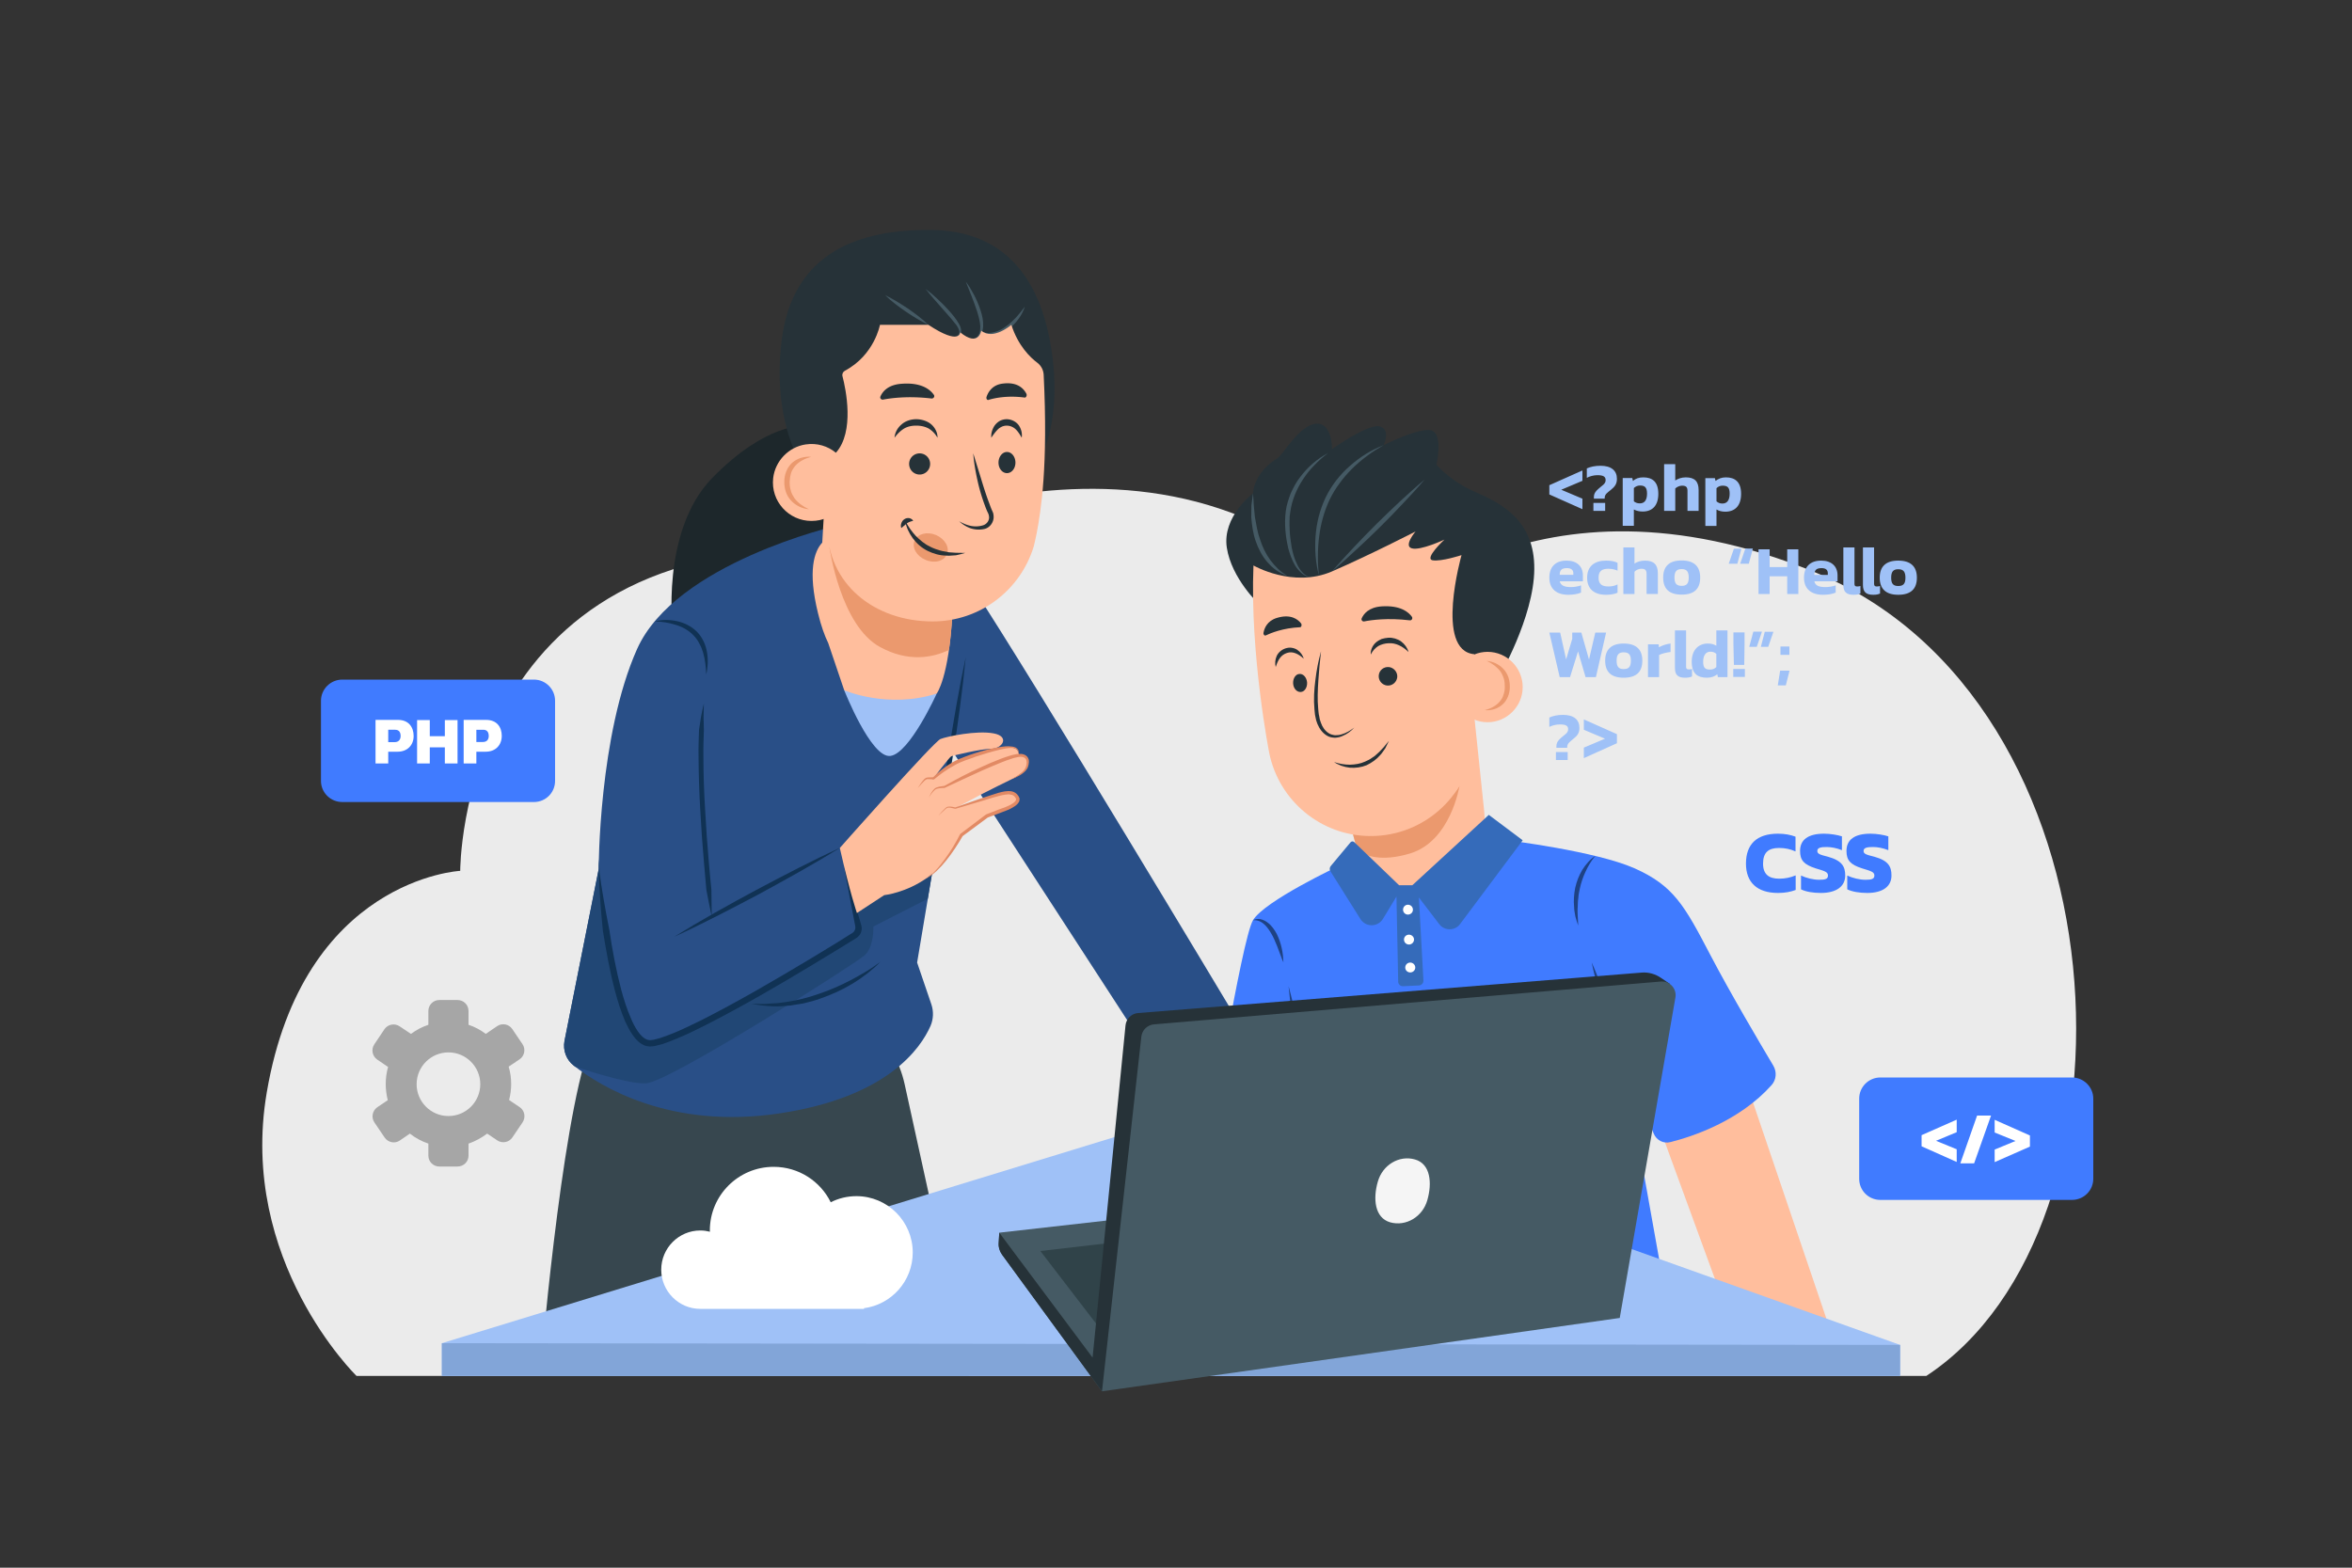 <svg xmlns="http://www.w3.org/2000/svg" width="1500" height="1000" version="1.2"><rect width="100%" height="100%" fill="#333333" stroke="none"/><style>.s1{fill:#9fc1f7}.s2{fill:#407bff}.s3{fill:#fff}.s5{fill:#263238}.s6{fill:#455a64}.s7{fill:#ffbe9d}.s8{fill:#eb996e}.s9{fill:#1e4284}.s16{fill:#103254}.s17{fill:#e28a64}</style><g id="OBJECTS"><g id="&lt;Group&gt;"><path id="&lt;Path&gt;" d="M422 877.7H227.4s-75.5-73.4-57.3-180.7c23.2-136.5 123.4-141.5 123.4-141.5S292.9 339 533 351.6c0 0 213.1-114.1 349.2 44.1 0 0 95.7-103.3 274-31.2 202.2 81.7 216 418.6 72.3 513.2z" style="fill:#ebebeb"/></g><path id="&lt;?php echo “Hello World!”; ?&gt;" d="M1009.2 324.8v-6.7l-13.5-5.7 13.5-5.7v-6.6l-21.1 9.4v5.9zm7.3-6.7h6.9v-.5c0-2.3 1.7-3.3 3.9-5.1 2.6-2.1 3.9-3.8 3.9-7.1 0-5.2-3.6-8.3-10.5-8.3-3.5 0-6.6.7-8.7 1.7v6c1.6-.9 4.3-1.7 6.7-1.7 3.8 0 5.3.9 5.3 3.2 0 2.5-2.5 3.5-4.8 5.7-1.7 1.5-2.7 2.9-2.7 5.3zm-.3 7.8h7.5v-5.1h-7.5zm18.7 9.5h7.1V325c1.5.8 3.5 1.3 5.6 1.3 6.2 0 10-3.8 10-11.3 0-7.6-3.7-10.5-9.6-10.5-2.9 0-4.9.8-6.6 2.3l-.4-1.9h-6.1zm10.9-14.3c-1.7 0-2.7-.5-3.8-1.3v-8.5c1.1-1 2.4-1.6 3.9-1.6 3.1 0 4.5 1.2 4.5 5.2 0 4.1-1.6 6.2-4.6 6.2zm15.5 4.8h7.1v-14.3c1-1 2.8-1.8 4.3-1.8 2.6 0 3.5.9 3.5 3.3v12.8h7.1v-13.3c0-5.5-2.5-8.1-8.2-8.1-2.7 0-5.1.9-6.7 2v-10.4h-7.1zm26.3 9.6h7.1V325c1.5.9 3.5 1.4 5.6 1.4 6.3 0 10.1-3.9 10.1-11.4s-3.8-10.5-9.7-10.5c-2.8 0-4.9.9-6.6 2.3l-.4-1.8h-6.1zm10.9-14.3c-1.7 0-2.7-.5-3.8-1.4v-8.4c1.1-1.1 2.4-1.6 3.9-1.6 3.1 0 4.5 1.1 4.5 5.1 0 4.1-1.6 6.3-4.6 6.3zm-98.3 58.2c3.3 0 6.1-.5 8.1-1.4v-4.6c-1.5.6-4.2 1.1-6.4 1.1-4.2 0-6.5-1-7.2-3.7h14.8V367c0-5.7-3.8-9.4-10.4-9.4-7.3 0-11 4.2-11 10.9 0 7.3 4.8 10.9 12.1 10.9zm-5.5-12.7c0-3 1.2-4.3 4.6-4.3 2.9 0 4.1 1.3 4.1 3.3v1zm29.5 12.7c2.9 0 5.3-.4 7.4-1.3v-5.3c-1.7.9-3.8 1.3-5.8 1.3-4.4 0-6.3-1.7-6.3-5.6 0-4.3 2.2-5.7 6.3-5.7 2.2 0 4.2.5 5.8 1.2v-5c-2.1-1-4.3-1.4-7.3-1.4-7.3 0-12.1 3.5-12.1 10.9 0 7.2 4.5 10.9 12 10.9zm11.1-.5h7.1v-14.2c1-1.1 2.7-1.9 4.3-1.9 2.6 0 3.4.9 3.4 3.3v12.8h7.2v-13.3c0-5.4-2.6-8-8.2-8-2.7 0-5.1.8-6.7 1.9v-10.3h-7.1zm37.2.4c8.1 0 11.8-3.8 11.8-10.9 0-7-3.8-10.9-11.8-10.9-8.1 0-11.8 3.9-11.8 10.9 0 7.1 3.7 10.9 11.8 10.9zm0-5.6c-3.3 0-4.6-1.5-4.6-5.3s1.3-5.4 4.6-5.4c3.2 0 4.5 1.6 4.5 5.4 0 3.8-1.3 5.3-4.5 5.3zm30-14.1h5.5l2.6-9.6h-4.8zm7.3 0h5.5l2.6-9.7h-4.8zm11.7 19.3h7.1v-11.3h11.2v11.3h7.1v-28.5h-7.1v11.3h-11.2v-11.3h-7.1zm41.1.5c3.3 0 6.1-.5 8.1-1.4v-4.6c-1.6.6-4.2 1.1-6.5 1.1-4.1 0-6.5-.9-7.1-3.7h14.8V367c0-5.7-3.8-9.4-10.4-9.4-7.3 0-11 4.2-11 10.9 0 7.3 4.8 10.9 12.1 10.9zm-5.5-12.7c0-2.9 1.2-4.3 4.6-4.3 2.9 0 4 1.3 4 3.3v1zm25 12.7c1.9 0 3-.2 4.4-.8v-4.8c-.6.2-1.4.3-2.1.3-1.2 0-1.7-.4-1.7-1.7v-23.2h-7.1v23.9c0 4.4 1.9 6.3 6.5 6.3zm12.5 0c1.9 0 3.1-.2 4.4-.8v-4.8c-.6.2-1.3.3-2.1.3-1.1 0-1.7-.4-1.7-1.7v-23.2h-7.1v23.9c0 4.4 1.9 6.3 6.5 6.3zm16 0c8.2 0 11.9-3.9 11.9-10.9s-3.8-10.9-11.9-10.9c-8 0-11.8 3.9-11.8 10.9s3.8 10.9 11.8 10.9zm0-5.6c-3.2 0-4.5-1.5-4.5-5.3s1.3-5.4 4.5-5.4c3.3 0 4.6 1.6 4.6 5.4 0 3.8-1.3 5.3-4.6 5.3zm-215.9 58.1h6.6l5.1-16.4 4.8 16.4h6.6l6.5-28.4h-6.9l-4 17.2-4.9-17.2h-5.8v4l-3.9 13.1-3.8-17.1h-6.9zm40.8.4c8.2 0 11.9-3.8 11.9-10.9 0-7-3.8-10.9-11.9-10.9-8 0-11.8 3.9-11.8 10.9 0 7.1 3.7 10.9 11.8 10.9zm0-5.5c-3.2 0-4.5-1.5-4.5-5.4 0-3.8 1.3-5.3 4.5-5.3 3.3 0 4.6 1.5 4.6 5.3 0 3.9-1.3 5.4-4.6 5.4zm15.5 5.1h7.1v-14.1c1.7-.9 5-1.7 7.3-1.9v-5.4c-2.7.3-5.6 1.3-7.4 2.4l-.2-1.9h-6.8zm23.6.4c2 0 3.1-.2 4.5-.8v-4.8c-.7.3-1.4.3-2.1.3-1.2 0-1.7-.4-1.7-1.7v-23.2h-7.1V426c0 4.4 1.8 6.3 6.4 6.3zm14 0c2.8 0 4.9-.8 6.6-2.2l.4 1.8h6.1v-29.8h-7.1v9.8c-1.5-.9-3.2-1.4-5.4-1.4-6 0-10.3 4.1-10.3 11.6s3.6 10.2 9.7 10.2zm2-5.2c-2.9 0-4.4-.9-4.4-4.9 0-4.1 1.6-6.5 4.6-6.5 1.5 0 2.8.4 3.8 1.4v8.4c-1.1 1.1-2.4 1.6-4 1.6zm15.2-3h6.6l.2-13.2v-7.5h-7.1v7.5zm-.4 7.7h7.4v-5.1h-7.4zm10.2-19.2h4.8l3.3-9.7h-5.5zm7.4 0h4.7l3.3-9.6h-5.5zm12.5 5.1h5.7v-5.3h-5.7zm-1.7 19.5h5.1l2.4-9.4h-6zM992.6 477h6.9v-.5c0-2.3 1.7-3.3 3.8-5.1 2.7-2.1 4-3.8 4-7.1 0-5.2-3.6-8.3-10.5-8.3-3.5 0-6.6.7-8.7 1.7v6c1.6-.9 4.2-1.6 6.7-1.6 3.8 0 5.3.8 5.3 3.1 0 2.5-2.5 3.5-4.8 5.7-1.7 1.5-2.7 2.9-2.7 5.3zm-.3 7.8h7.5v-5.1h-7.5zm17.8-1.2 21.1-9.5v-5.8l-21.1-9.4v6.6l13.5 5.7-13.5 5.7z" aria-label="&lt;?php echo “Hello World!”; ?&gt;" class="s1"/><path id="CSS" d="M1133.9 569.6c4.6 0 8-.7 11.3-1.9v-9.3c-3.4 1.4-6.8 2.1-10.5 2.1-6.6 0-10.3-2.8-10.3-9.6 0-7 3.3-10 10.2-10 3.8 0 7.1.7 10.5 2.2v-9.4c-3.3-1.2-6.7-1.9-11.2-1.9-13.6 0-20.4 6.8-20.4 19.1 0 11.9 7.1 18.7 20.4 18.7zm27.3 0c10.4 0 15.6-4.5 15.6-11.1 0-5.7-2-9.5-11-12-5.1-1.3-6.8-1.8-6.8-3.7 0-2.2 2.6-2.5 6-2.5 2.8 0 6.1.6 9.7 2v-8.8c-2.7-.9-7.4-1.7-11.4-1.7-10.1 0-15.3 3.8-15.3 11 0 6 2.5 8.7 9.9 11.1 5.6 1.7 7.9 2.2 7.9 4.6 0 2.3-1.9 2.7-5.7 2.7-3.6 0-8.1-1.1-11.5-2.7v8.8c3 1.5 7.6 2.3 12.6 2.3zm29.6 0c10.4 0 15.5-4.5 15.5-11.1 0-5.7-1.9-9.5-10.9-12-5.2-1.3-6.9-1.8-6.9-3.7 0-2.2 2.7-2.5 6.1-2.5 2.8 0 6.1.6 9.7 2v-8.8c-2.7-.9-7.4-1.7-11.4-1.7-10.1 0-15.3 3.8-15.3 11 0 6 2.5 8.7 9.9 11.1 5.5 1.7 7.9 2.2 7.9 4.6 0 2.3-2 2.7-5.7 2.7s-8.2-1.1-11.6-2.7v8.8c3.1 1.5 7.7 2.3 12.7 2.3z" aria-label="CSS" class="s2"/><path d="M218.3 511.6h122.2c7.5 0 13.5-6 13.5-13.5V447c0-7.4-6-13.5-13.5-13.5H218.3c-7.5 0-13.6 6.1-13.6 13.5v51.1c0 7.5 6.1 13.5 13.6 13.5z" class="s2"/><path id="PHP" d="M239.5 487h8.1v-7.5h6c6.2 0 10.2-4.2 10.2-10 0-5.7-3.2-10.3-10-10.3h-14.3zm8.1-13.6v-7.9h4.4c2.4 0 3.5 1.5 3.5 4 0 2.3-1.3 3.9-3.8 3.9zM266 487h8.1v-10.3h9.6V487h8.1v-27.7h-8.1v10.3h-9.6v-10.3H266zm29.7 0h8.1v-7.5h6c6.2 0 10.2-4.2 10.2-10.1 0-5.7-3.2-10.2-10-10.2h-14.3zm8.1-13.7v-7.8h4.4c2.4 0 3.5 1.5 3.5 4 0 2.2-1.2 3.8-3.7 3.8z" aria-label="PHP" class="s3"/><path d="M1199.2 765.4h122.2c7.5 0 13.6-6 13.6-13.5v-51.1c0-7.4-6.1-13.5-13.6-13.5h-122.2c-7.5 0-13.5 6.1-13.5 13.5v51.1c0 7.5 6 13.5 13.5 13.5z" class="s2"/><path id="&lt;/&gt;" d="M1247.9 741.2v-8.1l-13.2-5.4 13.2-5.5v-8l-22.4 9.9v7.1zm2.3.9h8.8l10.8-30.5h-8.9zm21.9-.8 22.5-9.9v-7.1l-22.5-10v8.1l13.3 5.4-13.3 5.5z" aria-label="&lt;/&gt;" class="s3"/><path id="&lt;Compound Path&gt;" fill-rule="evenodd" d="m333.3 715.9-6.5 9.6c-2.1 3.2-6.5 4.1-9.7 1.9l-6.4-4.3c-3.6 2.7-7.6 4.9-11.9 6.4v7.7c0 3.8-3.1 6.9-7 6.9h-11.6c-3.9 0-7-3.1-7-6.9v-7.7c-4.3-1.5-8.3-3.6-11.8-6.4l-6.4 4.4c-3.2 2.2-7.5 1.3-9.7-1.9l-6.5-9.6c-2.2-3.2-1.3-7.5 1.8-9.7l6.7-4.5c-.8-3.3-1.3-6.7-1.3-10.2 0-3.8.5-7.5 1.5-11l-6.9-4.7c-3.2-2.2-4-6.5-1.9-9.7l6.5-9.7c2.1-3.1 6.5-4 9.7-1.8l7.2 4.8c3.4-2.5 7.1-4.5 11.1-5.8v-8.8c0-3.9 3.1-7 7-7h11.6c3.9 0 7 3.1 7 7v8.8c4 1.3 7.7 3.3 11 5.8l7.2-4.9c3.2-2.2 7.5-1.4 9.7 1.8l6.5 9.6c2.2 3.2 1.3 7.6-1.8 9.7l-7 4.7c1.1 3.6 1.6 7.3 1.6 11.2 0 3.5-.5 6.8-1.3 10.1l6.7 4.5c3.2 2.1 4 6.5 1.9 9.7zm-27-24.3c0-11.2-9.1-20.3-20.3-20.3-11.2 0-20.3 9.1-20.3 20.3 0 11.2 9.1 20.3 20.3 20.3 11.2 0 20.3-9.1 20.3-20.3z" style="fill:#a6a6a6"/><path d="M802.9 385.4s-17.5-16.4-20.5-36.1c-3-19.8 16.7-34.6 16.7-34.6s.1-12.9 15.6-22.4c3.6-2.2 13.7-20.9 24.4-22 10.7-1 10.4 16.2 10.4 16.2s23-16.4 30.4-14.5c7.4 1.9 2.5 12 2.5 12s25.2-12.8 31.5-9c6.3 3.8 2.2 21.4 2.2 21.4s8.5 10.4 24.9 17.5 37.8 18.1 37.5 49.1c-.2 30.9-23 69.8-23 69.8l-134.2-10.4z" class="s5"/><path d="M835 368.2c-1.9-.4-3.7-1.5-5.1-2.8-1.5-1.3-2.8-2.9-3.9-4.6-2-3.4-3.4-7.2-4.4-11-1.8-7.7-2.6-15.7-1.6-23.7.5-4 1.8-7.8 3.2-11.5 1.7-3.6 3.5-7.2 6-10.3 4.8-6.4 10.9-11.7 17.8-15.3q-4.7 3.5-8.7 7.7c-2.7 2.7-5.1 5.7-7.2 8.9-4.2 6.3-7.2 13.5-8.2 20.9l-.4 2.9c0 .9 0 1.8-.1 2.8v2.8l.1 2.9c.1 3.8.7 7.6 1.3 11.4.7 3.7 1.8 7.4 3.5 10.8 1.6 3.4 4.1 6.6 7.7 8.1z" class="s6"/><path d="M841.2 367.2c-2.2-8.1-2.8-16.7-2.2-25.1.6-8.5 2.7-16.9 6.4-24.7 3.7-7.7 9.1-14.6 15.5-20.2 6.3-5.6 13.6-10.2 21.5-13.2-3.7 2.1-7.2 4.3-10.5 6.8-3.4 2.5-6.6 5.2-9.5 8.1-2.9 2.9-5.7 6-8 9.3-2.5 3.3-4.6 6.8-6.4 10.5-3.5 7.4-5.7 15.4-6.7 23.6q-.8 6.1-.8 12.4c-.1 4.2.2 8.3.7 12.5zm-20.3 0c-4.9-1.4-9.2-4.7-12.6-8.6-3.4-3.9-5.8-8.6-7.5-13.5-1.7-4.9-2.4-10.1-2.8-15.2q0-3.8.1-7.6c.4-2.5.6-5.1 1-7.6.3 2.6.3 5.1.5 7.6l.7 7.4c.9 4.9 1.6 9.8 3.3 14.4 1.5 4.7 3.6 9.1 6.5 13.1 2.9 3.9 6.4 7.5 10.8 10zm28.6-2.7c4.5-5.3 9.2-10.4 14-15.5 4.7-5 9.6-10 14.5-14.9 4.9-4.8 9.9-9.7 15-14.4l7.7-7c2.6-2.3 5.2-4.6 7.9-6.8-2.3 2.7-4.6 5.2-6.9 7.8l-7.1 7.6c-4.7 5.1-9.6 10-14.5 14.9-5 4.9-9.9 9.7-15.1 14.4-5 4.7-10.2 9.4-15.5 13.9z" class="s6"/><path d="m828.6 735.5-14.1 114.1h-53.8L782.8 697zm225.6-27.7 54.9 150.1 60.9-1.4-61.6-181.5zM939.4 449l7.1 68c1.5 14.1-2.3 20.5-9.8 32.5-7.4 11.8-18.6 19-39.1 19-44.3 0-37.9-80.7-37.9-80.7z" class="s7"/><path d="M862.9 532.3c.9 3.5 1.9 6.9 3.1 10.2 4.6 3.3 14.7 7.5 33.3 1.9 26-7.9 31.5-43.1 31.5-43.1-13 22.6-67.7 31-67.9 31z" class="s8"/><path d="M948.7 415.8c-3 0-5.9.6-8.5 1.7v-.2c-25.4-2.3-8.1-63.2-8.1-63.2s-12.8 4.2-18.4 3.3c-5.7-1 7.5-13.2 7.5-13.2s-15.1 7.1-20.7 5.6c-5.7-1.4 2.3-10.8 2.3-10.8s-28.3 14.6-53.3 25.5c-25 10.8-50.1-3.8-50.1-3.8-2.3 57.1 10.1 119.8 10.1 119.8 6.2 30.1 32.8 52.8 64.7 52.8 35.2 0 63.9-27.5 65.9-62.1h.1V459c2.6 1.1 5.5 1.7 8.5 1.7 12.3 0 22.4-10.1 22.4-22.4 0-12.4-10.1-22.5-22.4-22.5z" class="s7"/><path d="M1130.9 679.7c-8.1-13.6-27.4-46.2-40.2-70.7-16.5-31.6-23.4-44-48.2-55.1-24.8-11-81.3-17.9-81.3-17.9l-64.3 35.5-42.6-19.3s-47.8 22.4-55.2 34.8c-7.3 12.4-28.6 144.8-28.6 144.8l60.2 15.5 4.6-41L865 853l202.9 4.9-32.3-180.7 19.1 46c1.8 4.2 6.3 6.5 10.7 5.3 14-3.5 43.9-13.4 64.4-36.3 3.1-3.4 3.5-8.5 1.1-12.5z" class="s2"/><path d="M1035.6 677.2c-2.3-5.1-4.3-10.2-6.2-15.5-1.9-5.2-3.7-10.4-5.4-15.7-1.7-5.3-3.4-10.6-4.9-15.9-1.5-5.4-2.9-10.8-4-16.2 2.3 5.1 4.3 10.2 6.2 15.5 1.9 5.2 3.7 10.4 5.5 15.7 1.6 5.3 3.3 10.6 4.8 15.9 1.5 5.4 2.9 10.8 4 16.2zM1017.4 546c-2.6 3.1-4.6 6.5-6.2 10q-2.5 5.3-3.7 11c-.4 1.9-.8 3.8-.9 5.7-.1 1-.3 1.9-.3 2.9q0 1.5-.1 2.9c-.1 1-.1 2-.1 3l.1 2.9c.1 2 .3 4 .3 6q-1-2.8-1.8-5.8c-.3-2-.8-4-.8-6-.4-4.1-.1-8.2.7-12.3.9-4 2.4-7.9 4.5-11.4 2.2-3.5 4.9-6.7 8.3-8.9zM835.3 706.3c-1.5-6.4-3.1-12.7-4.4-19.1-1.3-6.4-2.5-12.8-3.7-19.3-2.2-12.8-4.2-25.8-5.4-38.8 3.5 12.6 6 25.5 8.3 38.3 1.1 6.5 2.2 12.9 3.1 19.4.9 6.5 1.7 13 2.1 19.5zM799.1 587c1.4-.8 3.1-.9 4.7-.7 1.7.4 3.2 1.1 4.5 2.1 2.7 1.9 4.5 4.7 6 7.4 1.4 2.9 2.4 5.8 3.1 8.9.7 3 1 6.1 1.1 9.2-1.3-2.9-2.2-5.8-3.3-8.5-.5-1.5-1.1-2.8-1.7-4.2-.5-1.4-1.2-2.7-1.8-4-1.4-2.6-2.9-5.1-4.9-7.1-1.9-1.9-4.5-3.4-7.7-3.1z" class="s9"/><path d="m949.5 519.8-48.8 44.9h-8.4l-28.6-27.5c-.7-.7-1.8-.6-2.4.1l-12.5 15c-.9 1-1 2.4-.3 3.5l19.1 30.4c3.4 5.4 11.1 5.3 14.4-.1l8.6-14.2 1.1 54.3c0 1.6 1.4 3 3.1 2.9l10.2-.5c1.6-.1 2.9-1.5 2.8-3.2l-2.9-52.9 12.9 16.9c3.4 4.5 10.1 4.5 13.4 0l39.9-53.4z" style="fill:#356bba"/><path d="M901.1 580.3c0 1.7-1.4 3.1-3.2 3.1-1.7 0-3.1-1.4-3.1-3.1 0-1.8 1.4-3.2 3.1-3.2 1.8 0 3.2 1.4 3.2 3.2zm1.5 36.9c0 1.7-1.5 3.1-3.2 3.1-1.8 0-3.2-1.4-3.2-3.1 0-1.8 1.4-3.2 3.2-3.2 1.7 0 3.2 1.4 3.2 3.2zm-.8-17.9c0 1.8-1.5 3.2-3.2 3.2-1.8 0-3.2-1.4-3.2-3.2 0-1.7 1.4-3.1 3.2-3.1 1.7 0 3.2 1.4 3.2 3.1z" class="s3"/><path d="M897.9 789.6c6.8 5.7 14.1 10.6 21.7 15 7.6 4.3 15.5 8 23.8 10.7 8.3 2.8 16.9 4.6 25.5 5.2 4.4.3 8.8.4 13.1.1 4.4-.1 8.8-.9 13.2-1.6-8.5 2.7-17.4 4.1-26.4 3.8-8.9-.2-17.8-1.9-26.3-4.7-8.5-2.8-16.6-6.8-24.1-11.5-7.5-4.8-14.5-10.5-20.5-17z" class="s9"/><path d="M891.1 432c-.4 3.3-3.3 5.6-6.5 5.3-3.3-.4-5.6-3.3-5.3-6.5.3-3.3 3.2-5.6 6.5-5.3 3.2.4 5.6 3.3 5.3 6.5zm-16.9-14.5c-.2-2.7 1-5.6 3.2-7.6 1.1-1 2.4-1.7 3.7-2.3 1.4-.4 2.8-.7 4.3-.8 1.4-.1 2.9.1 4.3.5 1.4.5 2.8 1 3.9 1.9 2.3 1.7 4 4.1 4.7 6.7-3.8-3.7-8.2-5.9-12.7-5.6-2.4.1-4.6.7-6.6 1.8-1.9 1.2-3.6 3-4.8 5.4zm-4.2-21.1c4.4-.9 15-2.4 29.1-.7 1.2.2 2-1.2 1.4-2.2-2.1-3-7.3-7.5-19.4-6.7-8.3.6-11.5 4.9-12.7 7.7-.4 1 .5 2.1 1.6 1.9zm-36.4 38.9c.2 3.2-1.6 6-4 6.1-2.5.2-4.7-2.2-4.9-5.4-.2-3.2 1.6-6 4-6.1 2.5-.2 4.6 2.2 4.9 5.4zm-20-9.8c-.6-2.2-.4-4.7.6-7s3.2-4.1 5.6-4.9c1.3-.4 2.6-.6 3.9-.4 1.3.2 2.6.6 3.6 1.3 2.1 1.4 3.5 3.4 4.2 5.7-1.7-1.6-3.5-2.8-5.3-3.5-1.9-.7-3.6-.8-5.4-.2-1.8.6-3.3 1.6-4.5 3.2-1.2 1.6-2 3.6-2.7 5.8zm-6.3-20.2c3.2-1.5 10.9-4.7 21.8-5.2.9 0 1.3-1.5.7-2.4-2-2.6-6.6-6.3-15.6-3.5-6.1 1.9-7.9 6.6-8.4 9.5-.2 1.1.7 2 1.5 1.6zm35.2 10.1q-1.1 9.3-1.7 18.5c-.4 6.1-.7 12.3-.1 18.3.2 1.5.2 3.1.6 4.5l.4 2.2.7 2.1c.9 2.7 2.6 5.2 5 6.7 1.2.8 2.6 1.1 4 1.3 1.4 0 2.9-.1 4.3-.6 2.9-.8 5.6-2.5 8-4.3-2.1 2.3-4.6 4.2-7.6 5.4-1.5.7-3.1 1-4.7 1.1-1.7-.1-3.4-.3-4.9-1.2-3-1.7-5-4.5-6.3-7.6l-.8-2.3-.5-2.3c-.4-1.6-.4-3.2-.6-4.7-.6-6.4-.2-12.6.6-18.8q1.1-9.3 3.6-18.3zm8.3 70.7c3.3 1.1 6.7 1.7 10.1 1.7 3.4-.1 6.7-.6 9.7-2 1.5-.7 3-1.3 4.4-2.4.6-.5 1.4-.8 2-1.4q.9-.9 1.9-1.7c.7-.5 1.2-1.2 1.8-1.8l1.8-1.9c1.1-1.3 2.1-2.7 3.3-4q-1.1 2.4-2.3 4.7c-1.1 1.5-2 3-3.2 4.3-2.4 2.8-5.4 4.9-8.7 6.5-3.4 1.4-7.2 1.9-10.8 1.6-3.6-.4-7.1-1.6-10-3.6z" class="s5"/><path d="M948.2 421.6c3.9.3 7.8 2.1 10.6 5.1 3 3.1 4.2 7.5 4.1 11.6 0 4-1.6 8.5-4.8 11.2-3.2 2.8-7.4 3.9-11.3 3.5 3.8-.9 7.2-2.7 9.5-5.3 1.1-1.3 2.1-2.7 2.5-4.4.4-.8.4-1.7.7-2.5.1-.9.2-1.7.2-2.6 0-1.8-.1-3.5-.6-5.2-.2-.8-.6-1.6-.9-2.4-.4-.8-.8-1.6-1.3-2.3-2.1-2.8-5.2-5.1-8.7-6.7z" class="s8"/><path d="m576.9 691.4 40.9 186.3H344.4s13-158.6 31.5-210c12-33.6 89.7-39.6 142.2-31.4 29.1 4.5 52.4 26.4 58.8 55.1z" style="fill:#37474f"/><path d="m759.8 710.3-478 146.5v20.9h930v-19.8L797.9 710.1c-12.4-3.7-25.7-3.6-38.1.2z" class="s1"/><path d="m281.8 856.8 930 1.1v19.8h-930z" style="fill:#82a5d8"/><path d="M512.8 271.7s-24-2.2-58.6 33.2c-33.2 34.2-25.1 97.8-25.1 97.8l107.4-33.8 17.6-61.1z" style="fill:#1d272b"/><path d="M533.4 335.4S430.8 359.1 406.3 414c-24.5 54.8-24.5 140.5-24.5 140.5L360 664c-1.1 5.9 1.1 12 5.9 15.7 16.9 13.3 61.6 41 131.3 30.5 68.5-10.3 89.9-41.3 96.3-55.9 1.8-4.3 2-9.1.5-13.6l-9.1-26.7 22.6-134.8 128.3 197.6c1.8 2.9 5.8 3.4 8.4 1.1 7.5-6.6 23.1-19.8 42.1-31.9 0 0-126.8-211.7-166.7-272.5-39.9-60.8-86.2-38.1-86.2-38.1z" style="fill:#294f87"/><path d="M542.3 569.5s3.9 14.5 4.9 20.3c.9 5.8-2.3 6.9-2.3 6.9l-34.5 21.1s-69.7 38.4-84.4 44.8c-14.7 6.3-18.9-1.1-18.9-1.1-17.6-21.1-24.2-101.6-25.2-113.5-.1 4.1-.1 6.5-.1 6.5L360 664c-1.1 5.9 1.1 12 5.9 15.7q.4.3.8.7c16.4 5.3 36.9 11.3 45.6 10.6 15.4-1.3 132.7-76 139-81.5 6.3-5.5 5.7-18.5 5.7-18.5l34.7-17.7 4.6-27.4z" style="fill:#214775"/><path d="M381.8 554.5c2.1 12.9 4.2 25.8 6.8 38.6 1.9 12.9 4.3 25.7 7.6 38.3 1.7 6.2 3.6 12.4 6.2 18.2 1.2 3 2.7 5.8 4.4 8.3 1.7 2.5 3.9 4.7 6.3 5.4q.9.2 1.8.2c.6-.1 1.4-.2 2.1-.3 1.5-.3 3-.8 4.5-1.2 3-1 6-2.2 9-3.4 6-2.5 11.8-5.4 17.7-8.3 23.2-11.8 45.7-25 68.1-38.4l16.8-10.2 8.3-5.2 2.1-1.3c.4-.3.5-.4.7-.5q.3-.3.5-.6c.6-.8.9-1.9.8-3-2.4-12.8-5-25.7-7.2-38.6 3.8 12.6 7.3 25.1 11 37.8.6 2 .2 4.5-1.2 6.3q-.6.7-1.2 1.2c-.4.4-1 .7-1.3.9l-2.1 1.3-8.3 5.1-16.8 10.2c-22.4 13.5-45 26.7-68.4 38.6-5.9 3-11.8 5.9-17.9 8.4-3 1.3-6.1 2.5-9.3 3.6-1.7.5-3.3.9-5 1.3-.9.1-1.7.3-2.7.3-1.1.1-2.1-.1-3.1-.3-2-.6-3.6-1.7-5-2.9-1.4-1.3-2.5-2.6-3.5-4.1-2-2.8-3.5-5.9-4.9-8.9-2.6-6.2-4.6-12.5-6.3-18.9-3.4-12.8-5.7-25.7-7.8-38.7-.7-6.5-1.2-13-1.7-19.6q-.7-9.8-1-19.6z" class="s16"/><path d="M536.1 540.6c-17.1 10.6-34.7 20.3-52.3 29.9-17.8 9.4-35.6 18.7-53.9 27.1 17.1-10.6 34.7-20.4 52.4-29.9 17.7-9.4 35.5-18.7 53.8-27.1z" class="s16"/><path d="M453.9 584.5c-1.3-5.6-2.3-11.2-3.4-16.8l-1.5-17q-1.5-16.9-2.4-33.9-1-17.1-1.1-34.1c-.1-5.7.1-11.4.3-17.1l1.3-8.5c.5-2.8 1.2-5.6 1.8-8.4l-.2 8.6.2 8.4c-.2 5.7-.4 11.3-.3 17 0 11.3.4 22.6 1.1 33.9q.9 16.9 2.4 33.9c.5 5.6 1 11.3 1.6 16.9 0 5.7.2 11.4.2 17.1zm-36.4-188.1c4.6-1.2 9.4-1.2 14.1-.2 4.8 1 9.4 3.3 12.9 6.8 3.5 3.6 5.6 8.3 6.4 13.1.8 4.7.6 9.6-.5 14.1-.2-4.7-.7-9.3-1.9-13.6-.6-2.1-1.4-4.2-2.5-6.1-1-2-2.2-3.7-3.8-5.3-3-3.1-6.9-5.3-11.2-6.6-4.3-1.4-8.8-2.1-13.5-2.2z" class="s16"/><path d="M538.4 440.3s17.1 43.4 29.4 41.9c12.3-1.5 29.6-39.8 29.6-39.8z" class="s1"/><path d="M596.3 545.9c2-21.3 5-42.4 8.3-63.6 3.3-21.1 6.8-42.2 11.3-63.1-2 21.3-5 42.5-8.3 63.6-3.3 21.1-6.8 42.2-11.3 63.1zm-34.9 67.7c-5.2 5.3-11.2 9.9-17.6 13.8-6.4 3.9-13.3 7-20.4 9.5-1.8.6-3.5 1.2-5.3 1.7l-5.5 1.4c-1.8.4-3.7.6-5.6.9l-2.7.5c-1 .1-1.9.1-2.9.2-7.4.9-15 0-22.3-1.3q2.8 0 5.6.1h2.8c.9 0 1.8-.1 2.7-.2l5.5-.3 5.5-.7c7.2-1.1 14.3-2.8 21.2-5.3 6.9-2.3 13.7-5.3 20.2-8.7 3.2-1.7 6.4-3.5 9.6-5.4 3.2-1.9 6.2-4 9.2-6.2z" class="s16"/><path d="M516.3 304.9s-24.7-29.4-17.9-87c6.8-57.7 50.5-71.8 96-71.2 45.6.6 70.8 30.2 77 82.5 6.1 52.3-14.8 75-14.8 75z" class="s5"/><path d="M564.5 188.3c5.1 2.4 9.8 5.4 14.5 8.5 4.6 3.2 9.1 6.5 13.1 10.4-5.1-2.4-9.8-5.3-14.5-8.5-4.5-3.1-9-6.4-13.1-10.4zm44.7 26.4c.8-.2 1.6-.6 2.1-1.2s.6-1.3.5-2c-.2-1.5-1-2.9-1.9-4.2-2-2.6-4.2-5.1-6.4-7.6-4.4-5.1-9-10-13.2-15.4 2.7 2 5.3 4.2 7.8 6.6q3.7 3.4 7.1 7.2c2.3 2.6 4.5 5.2 6.2 8.2.9 1.5 1.7 3.2 1.6 5.2 0 1-.5 2-1.3 2.5-.7.6-1.7.7-2.5.7zm11.9 1.3c1.7-.4 2.8-1.7 3.4-3.2.6-1.4.7-3 .7-4.6-.2-3.2-1.1-6.5-2.1-9.7-1-3.1-2.2-6.3-3.4-9.4l-3.8-9.5c2.1 2.7 3.8 5.7 5.4 8.7q2.4 4.6 4 9.5c1.1 3.3 1.9 6.8 1.7 10.4-.1 1.8-.5 3.6-1.5 5.2-.9 1.5-2.7 2.8-4.4 2.6z" class="s6"/><path d="M626.1 211.2c2.5 1.7 5.5 1.3 8.2.6 2.7-.7 5.1-2 7.4-3.7 2.3-1.6 4.4-3.6 6.4-5.7 1.9-2.1 3.7-4.4 5.5-6.8-.9 2.8-2.3 5.5-4.1 7.9-1.8 2.5-3.9 4.7-6.4 6.5-2.5 1.8-5.4 3.2-8.5 3.6-1.5.3-3.1.3-4.6-.1-1.5-.3-3-1-3.9-2.3z" class="s6"/><path d="m526.1 316.7-1.7 29.4c-5.1 5.5-9.4 17.9-2.7 45.1 2 8.2 4.2 14.3 6.5 19l10.2 30.1s27.8 12.1 59 2.1c0 0 7.8-10 10-51.2 2.3-41.1-81.3-74.5-81.3-74.5z" class="s7"/><path d="M561.4 412.8c17.7 9.6 33 6.9 43.8 1.8.9-6.3 1.7-14 2.2-23.4.3-5.9-1.1-11.6-3.9-17.1L529 349.2s7 50 32.4 63.6z" class="s8"/><path d="M660 345.5q.6-2.5 1.1-5.1c2.8-14.7 7.4-43.2 4.5-101.5-.2-2.9-1.6-5.6-3.9-7.4-4.6-3.4-12.4-10.9-16.7-24.3 0 0-11.7 10.2-19.2 3.7 0 0-1.6 10.7-13.4 1.1 0 0 0 8.6-20.3-4.8h-30.9s-3.5 19.3-22.4 29.3c-1.2.7-1.9 2.1-1.5 3.5 2.1 8.1 7.9 35.3-4.2 48.8-5.1-4.2-11.9-6.4-19.3-5.3-10.8 1.6-19.4 10.5-20.7 21.4-1.7 14.8 9.9 27.4 24.4 27.4 3.6 0 7-.7 10-2.1v5.2c0 37.1 30.1 61 67.3 61 30.3 0 55.9-20 64.4-47.6 0 0 .3-1.1.8-3.3z" class="s7"/><path d="m620.7 289.2 5 16.2c1.6 5.3 3.3 10.7 5.3 15.9q.7 2 1.5 3.9l.4.9c.2.3.3.8.5 1.2q.3 1.2.3 2.5c0 3.4-2.4 6.8-5.8 7.6-3 .7-6.1.5-8.9-.4-2.8-1-5.2-2.6-7.3-4.5 2.5 1.4 5 2.5 7.7 3s5.4.3 7.8-.5c2.2-.8 3.7-2.9 3.6-5.2-.1-.5-.1-1.1-.3-1.6-.1-.3-.2-.5-.3-.8l-.5-1q-.9-2-1.6-4c-2-5.4-3.6-10.8-4.8-16.4-1.2-5.5-2.2-11.1-2.6-16.8zm-27.5 6.7c0 3.8-3 6.8-6.7 6.8s-6.7-3-6.7-6.8a6.7 6.7 0 0 1 13.4 0zm54.4-.8c0 3.7-2.4 6.7-5.4 6.7-3 0-5.4-3-5.4-6.7s2.4-6.8 5.4-6.8c3 0 5.4 3.1 5.4 6.8zm-77.1-15.9c.2-3.1 1.8-6.2 4.4-8.4 2.5-2.3 6.1-3.4 9.4-3.4q2.5 0 5 .8c1.6.5 3.2 1.3 4.5 2.4 2.6 2.2 4.2 5.5 4.1 8.6-1.6-2.7-3.6-4.7-5.9-6-2.4-1.2-5-1.7-7.7-1.7s-5.3.5-7.6 1.8c-2.3 1.4-4.4 3.4-6.2 5.9zm61.7 0c-.2-2.6.5-5.3 2.1-7.7.8-1.1 1.9-2.2 3.3-3 1.3-.7 2.9-1.1 4.4-1.1 3 0 6.2 1.6 7.8 4 1.6 2.4 2.2 5.2 1.8 7.8-1.3-2.3-2.6-4.3-4.2-5.7q-1.2-1-2.6-1.5c-.8-.3-1.8-.5-2.8-.5-1 0-1.8.2-2.7.5-.9.4-1.8.9-2.6 1.6-1.6 1.5-3 3.4-4.5 5.6zm-69-24.3c4.7-.9 15.9-2.5 30.9-.7 1.3.1 2.2-1.3 1.5-2.3-2.2-3.2-7.7-8.1-20.6-7.1-8.8.6-12.2 5.1-13.5 8.1-.5 1.1.5 2.2 1.7 2zm67.2.2c3.5-1.1 11.9-3 23.1-1.5.9.1 1.6-1.4 1.1-2.4-1.6-3.1-5.5-7.8-15.2-6.5-6.5.8-9.2 5.4-10.2 8.4-.4 1.1.3 2.3 1.2 2z" class="s5"/><path d="M515.8 324.8c-4.1-.3-8.2-2.2-11.2-5.4-3.2-3.2-4.5-7.9-4.4-12.3 0-4.3 1.7-9 5.1-12 3.4-2.9 7.9-4.1 12-3.7-4 1.1-7.6 2.9-10.1 5.7-1.1 1.4-2.2 2.9-2.7 4.7-.3.8-.4 1.7-.6 2.6-.1.9-.2 1.9-.3 2.8 0 1.9.1 3.7.7 5.5.1.9.6 1.7.9 2.6.5.8.9 1.6 1.4 2.4 2.2 3 5.5 5.4 9.2 7.1zm88.1 28.8c-1.9 4.4-8 6-13.7 3.5-5.7-2.4-8.8-7.9-6.9-12.3 1.9-4.3 8-5.9 13.7-3.5 5.7 2.5 8.8 8 6.9 12.3z" class="s8"/><path d="M577.3 332.2c1.9 3.6 4.1 6.8 6.7 9.6 2.7 2.7 5.6 5.2 9 6.8.8.5 1.7.8 2.6 1.2l1.3.5 1.3.4c.9.3 1.8.6 2.8.8q1.4.2 2.8.5c.5.1.9.2 1.4.3l1.5.1 2.9.2c1.9.1 3.9 0 5.9.1-1.9.6-3.8 1.1-5.8 1.5l-3.1.2q-1.5.2-3.1 0c-4.1 0-8.2-1.2-11.9-3-3.8-1.9-7-4.7-9.5-8.1-2.4-3.3-4.2-7.1-4.8-11.1z" class="s5"/><path d="M582.4 332.2c-2.1.5-3.1 1-4 1.6-.5.4-.9.8-1.5 1.3q-.4.4-1 .8c-.3.3-.6.6-1.1.9-.4-1-.3-2 0-2.9.3-1 .9-2 1.8-2.6.9-.7 2.2-1 3.3-.8 1 .2 2 .8 2.5 1.7z" class="s5"/><path d="M535.6 540.9s59.9-67.8 64.2-69.5c4.3-1.7 23.2-5.6 33.8-3.6 10.6 1.9 5.9 9.9-1.9 9.9-6.3 0-24 4.3-25 4.7-1 .3-12.2 15.1-12.2 15.1s8.9-10.5 29.5-16.8c20.5-6.3 25.5-4.7 25.8 1 0 0 4.4-.1 5.5 3.6 1.4 4.5-3.9 8.6-9.2 11.3-5.3 2.6-14.7 7.2-18.7 9.3-4 2.1-18.1 9.6-18.1 9.6s14.9-4.9 19.8-6.6c8.8-3.1 17.5-3.8 19.8 0 1.8 3-3.2 6.1-19.3 11.5l-16.5 12.3c-1 .9-.7 1.4-1.4 2.6-2.6 4.1-9.2 16.4-20 24.3-13.6 9.9-27.8 11.4-27.8 11.4l-17.4 11.4s-4.5-13-10.9-41.5z" class="s7"/><path d="M585.3 502.7c1.1-1.8 2.3-3.6 3.8-5.3.3-.4.7-.8 1.3-1.1.2-.2.7-.3.9-.3l.8-.1q1.7-.1 3.3-.1l-.5.2c3.8-3.7 7.9-7 12.5-9.7 2.2-1.3 4.8-2.4 7.2-3.3 2.5-1 4.9-1.8 7.4-2.6 5-1.6 10.1-3 15.3-3.8 2.6-.4 5.2-.8 7.9-.4 1.3.1 2.8.5 3.7 1.6 1 1.1.9 2.6.9 3.9-.1-1.3-.4-2.7-1.3-3.5-.9-.8-2.1-1-3.4-1.1-2.5 0-5 .5-7.5 1.1-5 1.2-10 2.7-14.9 4.3-2.4.9-4.8 1.8-7.3 2.6-2.4.9-4.7 1.9-6.9 3.2-2.3 1.2-4.4 2.6-6.5 4-2.1 1.5-4.2 3.1-6.1 4.7l-.3.2h-.3c-1-.1-2.1-.2-3.1-.2h-.8c-.3 0-.3 0-.6.2-.4.1-.8.5-1.2.8-1.5 1.4-2.9 3.1-4.3 4.7z" class="s17"/><path d="M592.3 508.9c.9-2 1.9-4 3.5-5.6.4-.4.9-.8 1.5-1q.9-.3 1.7-.5 1.6-.3 3.3-.5l-.2.1c7.7-4.3 15.5-8.4 23.5-12 4-1.9 8.1-3.6 12.2-5.2q3.1-1.2 6.4-2.2c1-.3 2.1-.6 3.3-.8 1-.3 2.3-.3 3.5-.3h-.1c1.2 0 2.2.3 3.2.9 1 .6 1.7 1.7 2 2.8.2 1.1.1 2.1-.1 3.1s-.5 2-1.1 2.9c-1.1 1.7-2.8 2.9-4.4 3.9-1.7 1-3.4 1.7-5.2 2.5 1.6-1 3.3-2 4.8-3.1s3-2.3 3.8-3.9q.6-1.2.8-2.5c.1-.9.1-1.8-.1-2.5-.4-1.6-2.1-2.3-3.7-2.3-1 .1-2 .2-3 .5-1.1.2-2.1.5-3.1.9-2.1.6-4.1 1.4-6.1 2.2-4.1 1.6-8.1 3.4-12.1 5.1l-12 5.5c-4 1.9-8 3.7-12 5.6l-.1.1h-.1c-1.1 0-2.2.1-3.2.2q-.8.2-1.6.3c-.5.1-.9.4-1.3.7-1.6 1.4-2.9 3.2-4 5.1zm6.1 11.4c1.5-1.7 2.9-3.3 4.5-4.8.4-.3.8-.7 1.5-.9.6-.1 1.1-.1 1.7-.1 1.1.1 2.2.3 3.3.6h-.3c5.2-1.9 10.5-3.7 15.7-5.5l7.9-2.6c2.6-.9 5.3-1.7 8.1-2.2 1.5-.2 3-.3 4.5 0 1.6.3 3.2 1.4 4 2.7.3.4.4.6.6 1.1.3.4.4 1 .3 1.5 0 1.1-.6 1.9-1.1 2.5-1.1 1.2-2.3 2-3.6 2.7-1.2.7-2.6 1.4-3.9 1.8l-3.9 1.5-7.8 2.9.3-.2-16.5 12.2.3-.3c-3.1 5.4-6.5 10.6-10.4 15.5q-2.9 3.7-6.3 6.9c-2.3 2.1-4.8 4-7.6 5.4 2.6-1.6 5-3.7 7.1-5.9 2.1-2.2 4-4.7 5.8-7.1 3.7-5 6.9-10.3 9.6-15.7l.1-.2.2-.2 16.4-12.4h.1l.2-.1 7.7-3 3.9-1.4c1.3-.5 2.4-1 3.6-1.6 1.2-.7 2.3-1.4 3-2.2.4-.5.6-.9.6-1.2q.1-.3-.1-.5c0-.2-.2-.5-.4-.8-1.2-2-3.8-2.3-6.4-1.8-2.6.3-5.2 1.2-7.9 1.9l-7.9 2.4-15.9 4.7h-.2c-1.1-.3-2.1-.5-3.2-.7-.5 0-1-.1-1.5 0-.4 0-.8.4-1.3.7-1.6 1.4-3.2 2.9-4.8 4.4z" class="s17"/><path d="M847 785.5c-.6-5.2-5.8-22.6-8.5-28.4q-.2-.4-.6-1c.3-3.5 3.6-7.8 2.2-11.1-2.4-5.3-11.7-14.7-11.7-14.7s1.8-5.9.4-7.8c-1.4-2-12.8-27.2-15.8-32.8-3-5.5-5.1-9.8-12-18.1-4.9-6-17-24.4-17-24.4s-18 11.7-33.4 25.2c0 0 20.8 19 20.4 25.2-.3 6.3-5.8 17.5-7.9 26.8-2.1 9.2-4.2 19.8-9.1 26.4-4.9 6.7-9.4 15 1.5 13.7 10.8-1.3 12.6-8.1 14.4-14.9 1.8-6.9 3.8-13.6 9.3-12.8 5.5.8 21.1 22.3 24.1 26.8 2.7 4.4 4.4 30.2 17 29.1 1.6-.2 3-1.1 2.8-2.8-.8-6.1.3-21.3-13.8-44.2 0 0 11.4 8.4 15.3 12.9 3.7 4.3 8.3 29.6 20.9 28.6.9 0 1.6-.8 1.5-1.7z" class="s7"/><path d="m837.9 756.1-3.9-5.7c-.7-1-1.3-1.9-2-2.7q-.5-.7-1.1-1.3-.3-.2-.6-.5l-.6-.5c-3.7-2.8-7.3-5.7-10.7-8.9l-.2-.1v-.2c-1.1-2.5-2.1-5.1-3-7.8 1.7 2.3 3.1 4.7 4.5 7.1l-.2-.3c3.8 2.6 7.4 5.5 11 8.5l.7.6.7.7q.6.7 1.1 1.5 1 1.5 1.7 3.1c1.1 2.1 2 4.3 2.6 6.5zm-28.6-10.4c-.5-1.3-.8-2.5-1.1-3.8-.2-.6-.3-1.2-.5-1.7-.2-.7-.1-.6-.7-1-.9-.8-2-1.5-2.9-2.4-1-.8-2-1.7-2.9-2.8 1.4.2 2.7.7 3.9 1.3 1.2.5 2.3 1.2 3.4 2.1.3.2.6.5.9 1 .3.5.4.9.5 1.2.1.8.1 1.5.1 2.1-.1 1.4-.3 2.7-.7 4zm19.1-15.4c-1.6-.9-2.7-2.1-3.8-3.4-1.1-1.3-2-2.7-2.6-4.4 1.5.9 2.7 2.1 3.8 3.4 1 1.3 2 2.7 2.6 4.4z" class="s17"/><path d="m702.8 887.5-63.6-87c-1.6-2.3-2.5-5.1-2.3-7.9l.4-6.3 130.1-14.7z" class="s6"/><path d="m745.5 788.5-82 9.5 59.4 77.4z" style="fill:#304349"/><path d="m1065.1 627.7-5.6-3.8c-3.7-2.6-8.2-3.9-12.6-3.5l-321.1 25.8c-4.2.3-7.6 3.7-8 7.9l-21 211.9-59.5-79.7-.4 6.8c-.2 2.5.6 5 2 7l58.9 80.6 5 6.8z" class="s5"/><path d="m1033 840.7-330.2 46.8 25.1-226.3c.5-4.2 3.9-7.4 8.1-7.8l323.2-27.3c5.7-.5 10.3 4.6 9.3 10.2z" class="s6"/><path d="M878.7 753.8c-3.1 10.7-2.1 23 7.9 25.9 10.1 2.8 20.7-3.5 23.7-14.2 3.1-10.8 2.1-23.1-7.9-25.9-10.1-2.9-20.7 3.5-23.7 14.2z" style="fill:#f5f5f5"/><path d="M582.1 798.9c0-19.8-16.1-35.9-35.9-35.9-5.9 0-11.5 1.4-16.4 3.9-6.6-13.4-20.4-22.6-36.4-22.6-22.5 0-40.7 18.2-40.7 40.6 0 .3.1.6.1.8-2-.5-4-.8-6.2-.8-13.7 0-24.9 11.2-24.9 25s11.2 25 24.9 25h104.5l-.2-.4c17.6-2.3 31.2-17.3 31.2-35.6z" class="s3"/></g></svg>